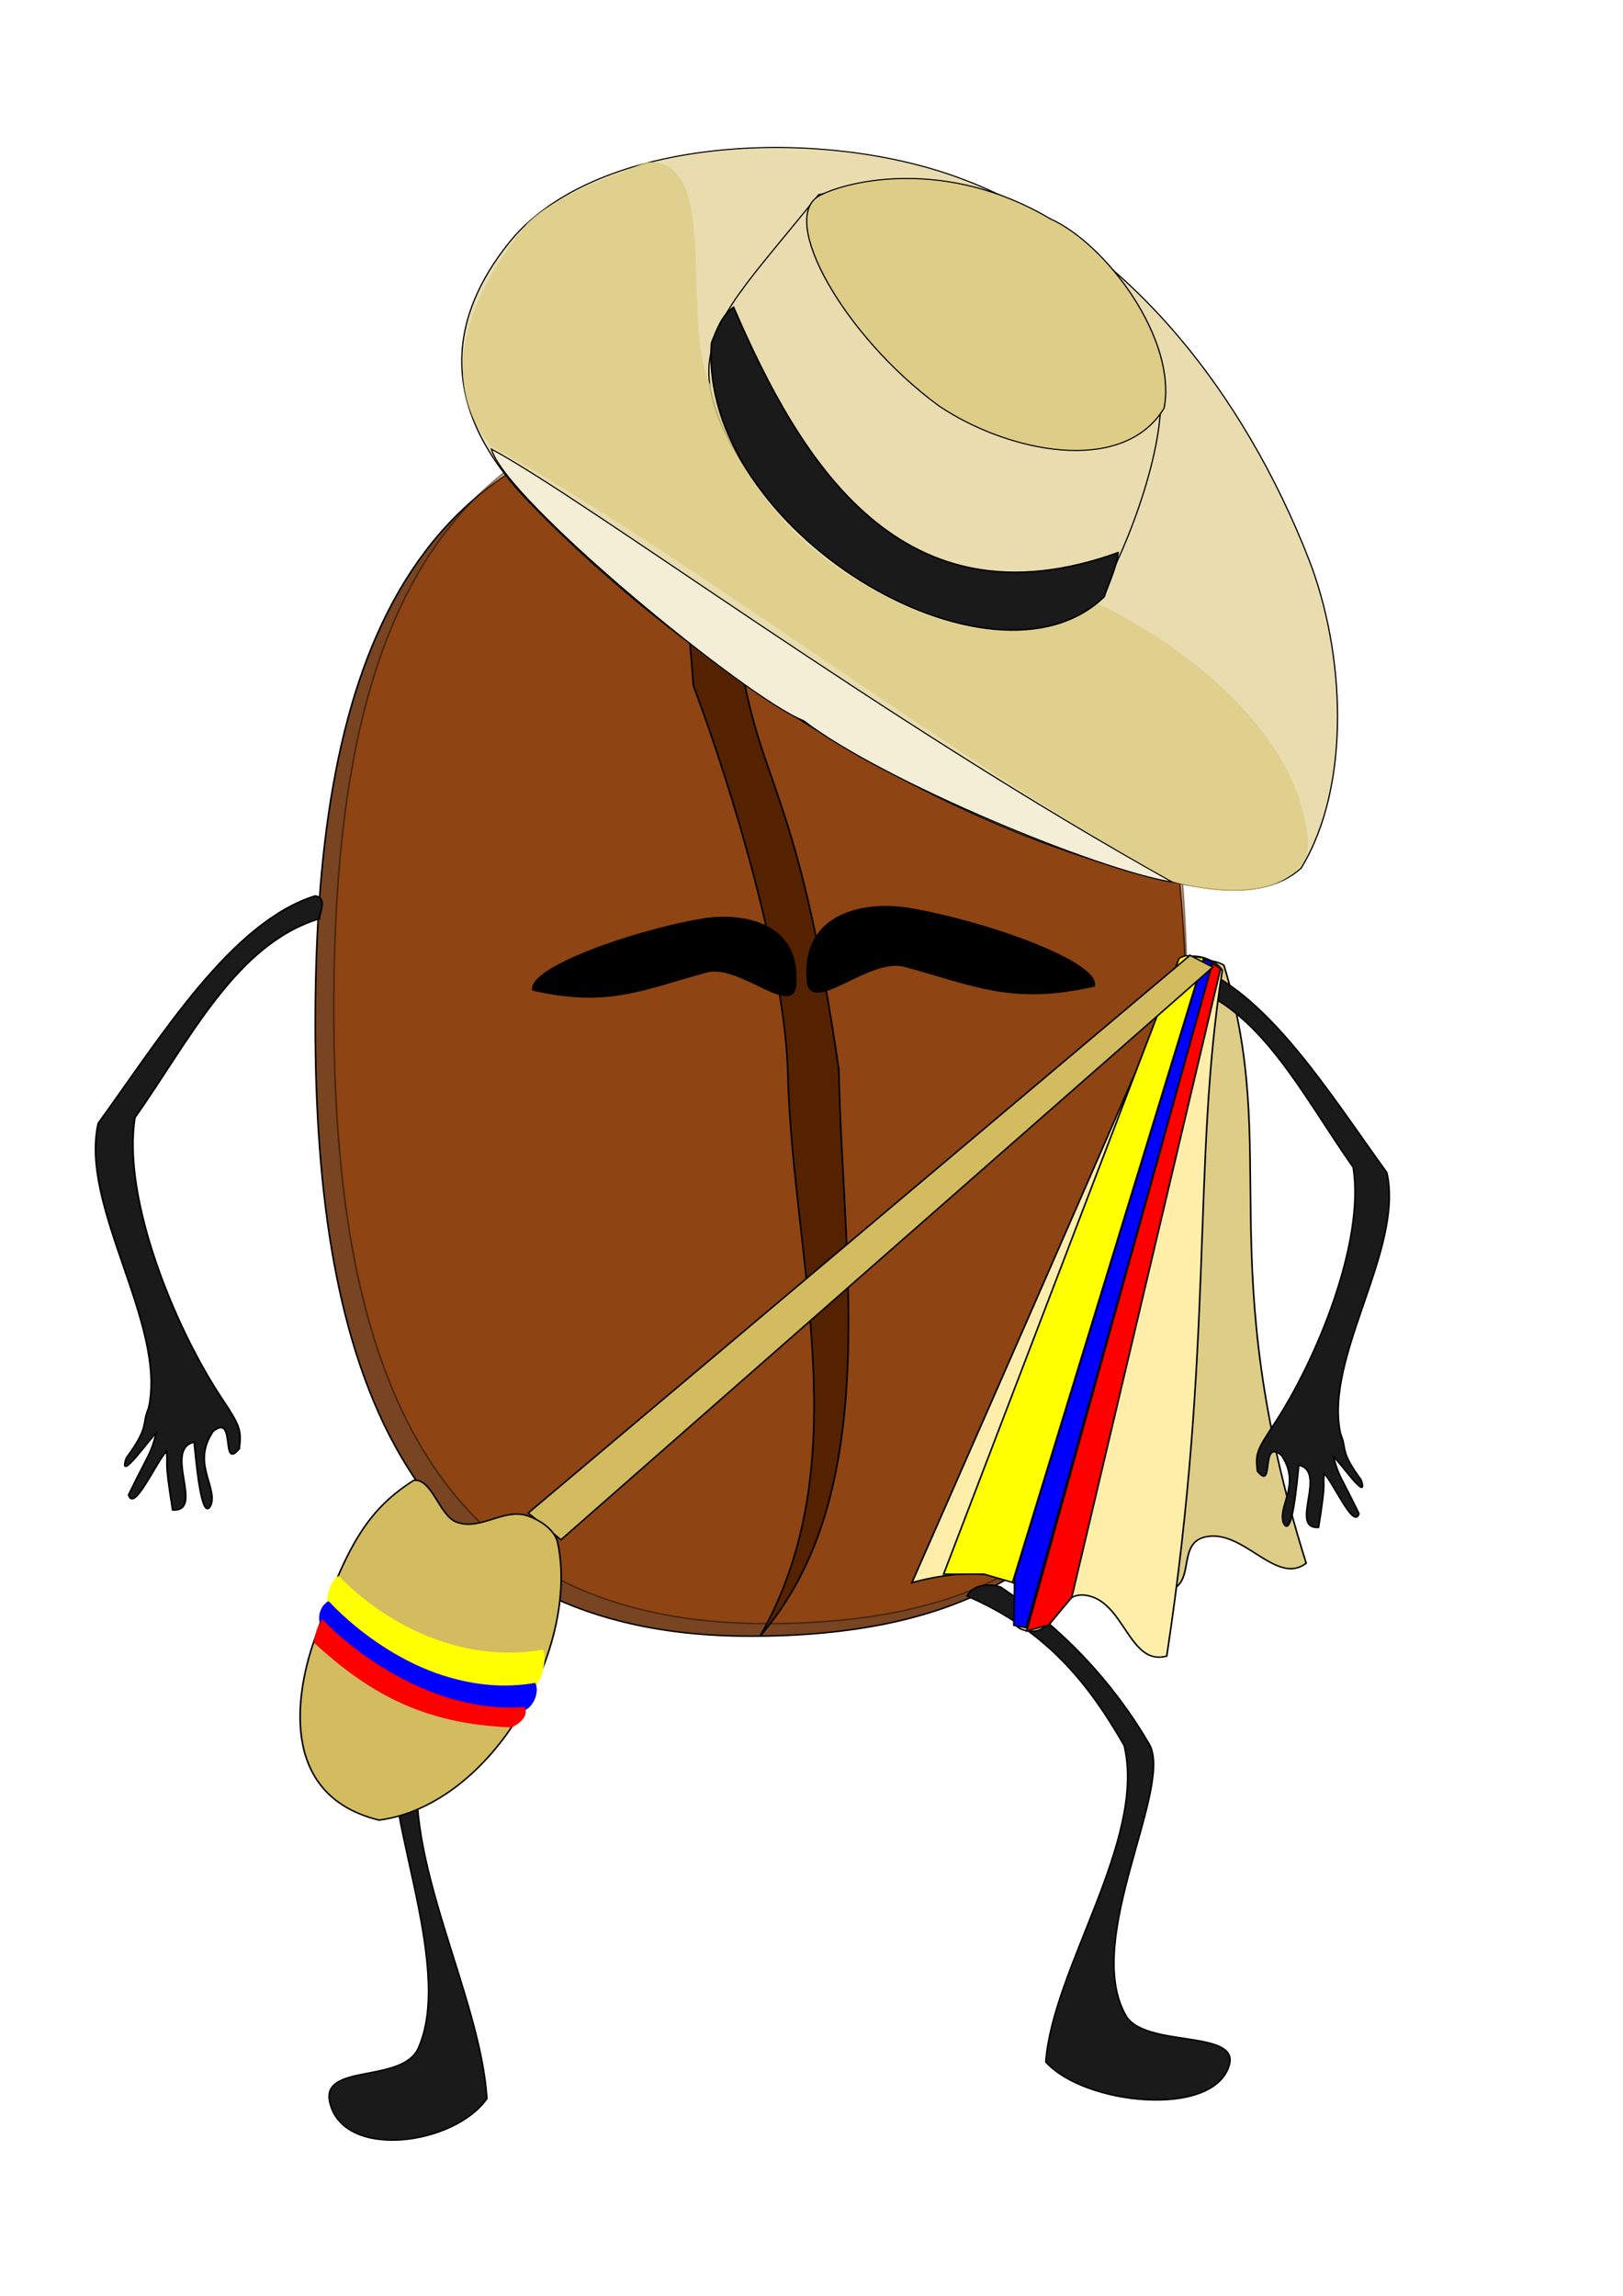 <?xml version="1.0" encoding="UTF-8" standalone="no"?>
<!-- Created with Inkscape (http://www.inkscape.org/) -->

<svg
   xmlns:dc="http://purl.org/dc/elements/1.1/"
   xmlns:cc="http://creativecommons.org/ns#"
   xmlns:rdf="http://www.w3.org/1999/02/22-rdf-syntax-ns#"
   xmlns:svg="http://www.w3.org/2000/svg"
   xmlns="http://www.w3.org/2000/svg"
   xmlns:sodipodi="http://sodipodi.sourceforge.net/DTD/sodipodi-0.dtd"
   xmlns:inkscape="http://www.inkscape.org/namespaces/inkscape"
   width="210mm"
   height="297mm"
   id="svg2"
   version="1.1"
   inkscape:version="0.47pre4 "
   sodipodi:docname="grano de cafe colombiano.svg"
   inkscape:export-filename="E:\sistemas de informasion\diseño digital\imagenes inskape\grano de cafe colombiano.png"
   inkscape:export-xdpi="90"
   inkscape:export-ydpi="90">
  <defs
     id="defs4">
    <inkscape:perspective
       sodipodi:type="inkscape:persp3d"
       inkscape:vp_x="0 : 526.18109 : 1"
       inkscape:vp_y="0 : 1000 : 0"
       inkscape:vp_z="744.09448 : 526.18109 : 1"
       inkscape:persp3d-origin="372.04724 : 350.78739 : 1"
       id="perspective10" />
    <inkscape:perspective
       id="perspective2824"
       inkscape:persp3d-origin="0.5 : 0.33333333 : 1"
       inkscape:vp_z="1 : 0.5 : 1"
       inkscape:vp_y="0 : 1000 : 0"
       inkscape:vp_x="0 : 0.5 : 1"
       sodipodi:type="inkscape:persp3d" />
    <inkscape:perspective
       id="perspective2841"
       inkscape:persp3d-origin="0.5 : 0.33333333 : 1"
       inkscape:vp_z="1 : 0.5 : 1"
       inkscape:vp_y="0 : 1000 : 0"
       inkscape:vp_x="0 : 0.5 : 1"
       sodipodi:type="inkscape:persp3d" />
    <inkscape:perspective
       id="perspective2870"
       inkscape:persp3d-origin="0.5 : 0.33333333 : 1"
       inkscape:vp_z="1 : 0.5 : 1"
       inkscape:vp_y="0 : 1000 : 0"
       inkscape:vp_x="0 : 0.5 : 1"
       sodipodi:type="inkscape:persp3d" />
    <inkscape:perspective
       id="perspective2900"
       inkscape:persp3d-origin="0.5 : 0.33333333 : 1"
       inkscape:vp_z="1 : 0.5 : 1"
       inkscape:vp_y="0 : 1000 : 0"
       inkscape:vp_x="0 : 0.5 : 1"
       sodipodi:type="inkscape:persp3d" />
    <inkscape:perspective
       id="perspective2924"
       inkscape:persp3d-origin="0.5 : 0.33333333 : 1"
       inkscape:vp_z="1 : 0.5 : 1"
       inkscape:vp_y="0 : 1000 : 0"
       inkscape:vp_x="0 : 0.5 : 1"
       sodipodi:type="inkscape:persp3d" />
    <inkscape:perspective
       id="perspective2948"
       inkscape:persp3d-origin="0.5 : 0.33333333 : 1"
       inkscape:vp_z="1 : 0.5 : 1"
       inkscape:vp_y="0 : 1000 : 0"
       inkscape:vp_x="0 : 0.5 : 1"
       sodipodi:type="inkscape:persp3d" />
    <inkscape:perspective
       id="perspective2970"
       inkscape:persp3d-origin="0.5 : 0.33333333 : 1"
       inkscape:vp_z="1 : 0.5 : 1"
       inkscape:vp_y="0 : 1000 : 0"
       inkscape:vp_x="0 : 0.5 : 1"
       sodipodi:type="inkscape:persp3d" />
    <inkscape:perspective
       id="perspective2994"
       inkscape:persp3d-origin="0.5 : 0.33333333 : 1"
       inkscape:vp_z="1 : 0.5 : 1"
       inkscape:vp_y="0 : 1000 : 0"
       inkscape:vp_x="0 : 0.5 : 1"
       sodipodi:type="inkscape:persp3d" />
    <inkscape:perspective
       id="perspective3023"
       inkscape:persp3d-origin="0.5 : 0.33333333 : 1"
       inkscape:vp_z="1 : 0.5 : 1"
       inkscape:vp_y="0 : 1000 : 0"
       inkscape:vp_x="0 : 0.5 : 1"
       sodipodi:type="inkscape:persp3d" />
    <inkscape:perspective
       id="perspective3045"
       inkscape:persp3d-origin="0.5 : 0.33333333 : 1"
       inkscape:vp_z="1 : 0.5 : 1"
       inkscape:vp_y="0 : 1000 : 0"
       inkscape:vp_x="0 : 0.5 : 1"
       sodipodi:type="inkscape:persp3d" />
    <inkscape:perspective
       id="perspective3069"
       inkscape:persp3d-origin="0.5 : 0.33333333 : 1"
       inkscape:vp_z="1 : 0.5 : 1"
       inkscape:vp_y="0 : 1000 : 0"
       inkscape:vp_x="0 : 0.5 : 1"
       sodipodi:type="inkscape:persp3d" />
    <inkscape:perspective
       id="perspective3865"
       inkscape:persp3d-origin="0.5 : 0.33333333 : 1"
       inkscape:vp_z="1 : 0.5 : 1"
       inkscape:vp_y="0 : 1000 : 0"
       inkscape:vp_x="0 : 0.5 : 1"
       sodipodi:type="inkscape:persp3d" />
    <inkscape:perspective
       id="perspective3887"
       inkscape:persp3d-origin="0.5 : 0.33333333 : 1"
       inkscape:vp_z="1 : 0.5 : 1"
       inkscape:vp_y="0 : 1000 : 0"
       inkscape:vp_x="0 : 0.5 : 1"
       sodipodi:type="inkscape:persp3d" />
  </defs>
  <sodipodi:namedview
     id="base"
     pagecolor="#ffffff"
     bordercolor="#666666"
     borderopacity="1.0"
     inkscape:pageopacity="0.0"
     inkscape:pageshadow="2"
     inkscape:zoom="0.35"
     inkscape:cx="534.70664"
     inkscape:cy="461.17663"
     inkscape:document-units="px"
     inkscape:current-layer="layer1"
     showgrid="false"
     inkscape:window-width="1024"
     inkscape:window-height="718"
     inkscape:window-x="-4"
     inkscape:window-y="-4"
     inkscape:window-maximized="1" />
  <g
     inkscape:label="Capa 1"
     inkscape:groupmode="layer"
     id="layer1">
    <g
       id="g3160"
       transform="matrix(0.793,0,0,0.718,75.28,157.703)">
      <g
         id="g3154">
        <path
           style="fill:#784421;fill-rule:evenodd;stroke:#000000;stroke-width:1px;stroke-linecap:butt;stroke-linejoin:miter;stroke-opacity:1"
           d="m 636.653,477.425 c 0,230.382 -17.24,416.973 -268.571,417.143 -216.784,0.143 -268.571,-186.761 -268.571,-417.143 0,-230.382 48.815,-417.143 268.571,-417.143 205.471,0 268.571,186.761 268.571,417.143 z"
           id="path2830"
           sodipodi:nodetypes="csssc" />
        <g
           id="g2877"
           transform="translate(662.367,-183.508)">
          <path
             style="opacity:0.44;fill:#aa4400;fill-rule:evenodd;stroke:#000000;stroke-width:0.999px;stroke-linecap:butt;stroke-linejoin:miter;stroke-opacity:1"
             d="m -25.224,650.934 c 0,231.171 -9.067,418.401 -259.062,418.572 -215.631,0.143 -267.143,-187.401 -267.143,-418.572 0,-231.171 48.555,-418.572 267.143,-418.572 204.378,0 259.062,187.401 259.062,418.572 z"
             id="path2855"
             sodipodi:nodetypes="csssc" />
          <path
             sodipodi:nodetypes="cccccsc"
             id="path2857"
             d="m -282.857,249.505 c -60.716,56.766 -51.558,111.885 -46.8,181.325 24.615,72.551 56.545,190.342 58.229,264.39 2.885,126.845 43.962,264.688 -17.143,382.857 76.746,-98.291 50.691,-255.224 48.571,-385.714 -25.507,-195.212 -49.587,-192.297 -61.679,-286.322 -12.092,-94.025 -13.624,-89.277 18.822,-156.535 z"
             style="fill:#552200;stroke:#000000;stroke-width:1px;stroke-linecap:butt;stroke-linejoin:miter;stroke-opacity:1" />
        </g>
      </g>
      <g
         transform="translate(663.15,-187.101)"
         id="g3115">
        <g
           id="g2884"
           transform="matrix(0.748,-0.167,0.167,0.748,-85.791,151.653)">
          <path
             sodipodi:nodetypes="ccccccc"
             id="path2878"
             d="m -445.714,-130.495 c -61.048,51.025 -100.241,128.597 -35.714,240 78.082,142.095 226.516,320.624 390,414.286 43.518,24.932 99.084,58.306 141.429,31.429 C 105.74,492.337 126.375,375.445 115.714,288.076 97.323,137.349 35.452,-24.222 -91.429,-107.638 -190.314,-172.648 -357.771,-200.674 -445.714,-130.495 z"
             style="fill:#e9ddaf;stroke:#000000;stroke-width:1px;stroke-linecap:butt;stroke-linejoin:miter;stroke-opacity:1" />
          <path
             sodipodi:nodetypes="ccccc"
             id="path2880"
             d="m -317.143,13.791 c 13.813,-41.762 45.348,-63.013 118.571,-127.143 175.081,-2.529 216.578,105.881 231.429,220 -2.333,52.224 -58.045,141.962 -88.571,177.143 C -190.894,360.614 -349.868,116.375 -317.143,13.791 z"
             style="fill:#e9ddaf;stroke:#000000;stroke-width:1px;stroke-linecap:butt;stroke-linejoin:miter;stroke-opacity:1" />
          <path
             sodipodi:nodetypes="ccccc"
             id="path2882"
             d="M -145,90.934 C -99.881,143.201 -14.284,184.111 31.429,132.362 55.081,74.752 17.782,-20.426 -21.429,-51.924 -91.083,-123.508 -172.775,-120.328 -197.815,-112.448 c -37.621,11.838 -8.427,126.172 52.815,203.382 z"
             style="fill:#decd87;stroke:#000000;stroke-width:1px;stroke-linecap:butt;stroke-linejoin:miter;stroke-opacity:1" />
          <path
             sodipodi:nodetypes="cccc"
             id="path2876"
             d="m -504.78,49.892 c 0.771,46.115 152.825,261.821 192.432,290.085 51.036,67.155 203.414,182.248 258.567,204.855 C -248.393,355.975 -438.129,112.795 -504.78,49.892 z"
             style="fill:#f4eed7;stroke:#000000;stroke-width:1px;stroke-linecap:butt;stroke-linejoin:miter;stroke-opacity:1" />
        </g>
        <g
           id="g3083">
          <path
             sodipodi:nodetypes="cccccccccc"
             id="path3083"
             d="m -454.791,271.525 c -17.735,-21.229 -37.21,-72.311 21.934,-152.02 17.24,-19.051 48.868,-30.244 72.857,-41.429 47.622,-5.441 20.854,108.828 40,151.429 13.381,56.631 45.845,106.441 97.648,137.735 38.531,25.706 100.922,47.673 138.066,9.408 62.695,32.891 129.75,94.984 132.857,165.714 0.527,12.007 -8.258,21.053 -18.99,26.464 -17.454,8.801 -45.648,5.536 -64.127,-0.837 C -173.618,483.461 -324.81,351.847 -454.791,271.525 z"
             style="opacity:0.818;fill:#decd87;stroke:none" />
          <g
             id="g3047">
            <g
               id="g3021">
              <g
                 id="g3013">
                <path
                   style="fill:#decd87;stroke:#000000;stroke-width:1px;stroke-linecap:butt;stroke-linejoin:miter;stroke-opacity:1"
                   d="m -27.696,626.095 c 7.244,174.608 -88.872,423.279 -88.872,423.279 0,0 29.633,-26.725 54.361,-25.435 20.734,1.082 4.075,31.696 24.251,26.796 17.711,-4.302 5.303,-31.979 22.934,-36.597 23.597,-6.181 43.866,33.64 62.438,17.826 -58.958,-207.524 -15.186,-279.402 -50.738,-407.213 -6.731,-4.573 -18.643,-4.433 -24.374,1.343 z"
                   id="path2914-4"
                   sodipodi:nodetypes="cccccccc" />
                <g
                   id="g2963">
                  <path
                     sodipodi:nodetypes="cccccccc"
                     id="path2984"
                     d="m -161.624,1054.382 c 49.193,23.517 75.001,59.79 96.873,101.81 13.694,64.465 -44.049,151.225 -48.386,215.378 23.681,29.358 103.923,38.596 113.137,2.02 6.107,-24.241 -52.308,-11.437 -63.813,-33.631 -26.911,-51.916 30.148,-156.046 14.244,-185.175 -22.817,-42.877 -53.357,-78.436 -91.383,-106.586 -7.673,-2.871 -17.513,-1.376 -20.672,6.184 z"
                     style="fill:#1a1a1a;stroke:#000000;stroke-width:1px;stroke-linecap:butt;stroke-linejoin:miter;stroke-opacity:1" />
                  <path
                     sodipodi:nodetypes="cccccccccccccccc"
                     id="path2890"
                     d="m -27.857,638.076 c 47.098,15.921 72.927,75.151 104.286,124.286 7.396,50.825 -22.734,131.75 -49.286,175.714 -10.444,17.294 -11.019,19.863 -9.775,31.24 10.724,14.332 1.492,-22.765 14.818,-10.815 12.278,19.771 -2.466,34.309 1.213,46.046 5.41,12.274 8.493,-29.604 9.458,-39.329 17.97,4.362 -6.273,43.52 12.186,42.416 5.113,-35.063 2.292,-26.69 3.528,-36.702 5.943,6.899 18.422,38.52 21.406,27.279 -12.038,-27.343 -12.377,-24.743 -15.692,-38.708 3.098,2.303 22.203,32.767 16.955,15.628 C 67.813,954.884 72.885,955.181 68.571,943.704 58.309,891.324 107.874,818.22 97.143,765.934 61.481,711.58 21.879,640.173 -25.714,623.791 c -6.194,1.414 -3.291,8.037 -2.143,14.286 z"
                     style="fill:#1a1a1a;stroke:#000000;stroke-width:1px;stroke-linecap:butt;stroke-linejoin:miter;stroke-opacity:1" />
                  <path
                     sodipodi:nodetypes="cccccccccccccccc"
                     id="path2890-7"
                     d="m -561.28,593.107 c -51.311,17.346 -79.451,81.874 -113.616,135.405 -8.058,55.372 24.768,143.537 53.695,191.434 11.379,18.841 12.005,21.639 10.649,34.035 -11.683,15.614 -1.625,-24.802 -16.144,-11.782 -13.376,21.54 2.687,37.378 -1.322,50.166 -5.894,13.373 -9.253,-32.252 -10.304,-42.848 -19.578,4.752 6.834,47.414 -13.276,46.211 -5.57,-38.2 -2.497,-29.078 -3.844,-39.986 -6.475,7.516 -20.07,41.966 -23.321,29.72 13.115,-29.79 13.484,-26.957 17.096,-42.171 -3.376,2.509 -24.189,35.699 -18.472,17.026 14.629,-22.061 9.103,-21.736 13.802,-34.24 11.18,-57.066 -42.818,-136.711 -31.128,-193.675 38.853,-59.216 81.997,-137.012 133.848,-154.86 6.748,1.541 3.585,8.756 2.335,15.564 z"
                     style="fill:#1a1a1a;stroke:#000000;stroke-width:1.089px;stroke-linecap:butt;stroke-linejoin:miter;stroke-opacity:1" />
                  <path
                     sodipodi:nodetypes="cccccccc"
                     id="path2984-4"
                     d="m -416.304,1050.958 c -42.136,25.627 -64.242,65.155 -82.976,110.945 -11.73,70.25 37.73,164.794 41.445,234.703 -20.284,31.992 -89.015,42.059 -96.907,2.202 -5.231,-26.417 44.804,-12.463 54.659,-36.648 23.051,-56.574 -25.823,-170.047 -12.2,-201.79 19.544,-46.724 45.703,-85.474 78.274,-116.15 6.572,-3.129 15.001,-1.499 17.707,6.738 z"
                     style="fill:#1a1a1a;stroke:#000000;stroke-width:0.966px;stroke-linecap:butt;stroke-linejoin:miter;stroke-opacity:1" />
                </g>
              </g>
              <g
                 id="g2945">
                <g
                   id="g2909">
                  <path
                     sodipodi:nodetypes="cccccccc"
                     id="path2914"
                     d="m -27.143,619.505 c -63.58,162.782 -168.571,425.714 -168.571,425.714 0,0 37.878,-12.553 60,-1.429 18.549,9.328 -9.014,30.659 11.429,34.286 17.946,3.183 17.714,-27.147 35.714,-24.286 24.09,3.83 26.637,48.44 50,41.429 29.466,-213.715 15.442,-335.825 34.286,-467.143 -4.324,-6.893 -15.287,-11.555 -22.857,-8.571 z"
                     style="fill:#ffeeaa;stroke:#000000;stroke-width:1px;stroke-linecap:butt;stroke-linejoin:miter;stroke-opacity:1" />
                  <g
                     id="g2903">
                    <g
                       id="g2899">
                      <path
                         sodipodi:nodetypes="cccccc"
                         id="path2938"
                         d="m -15.628,620.421 -116.724,420.844 -0.513,33.01 7.569,1.695 115.115,-453.023 -5.447,-2.525 z"
                         style="fill:#0000ff;stroke:#000000;stroke-width:1px;stroke-linecap:butt;stroke-linejoin:miter;stroke-opacity:1" />
                      <path
                         sodipodi:nodetypes="ccccccc"
                         id="path2938-0"
                         d="m -30.89,619.976 -145.286,419.459 24.838,-0.042 17.696,5.672 117.972,-425.324 -11.431,-1.532 -3.788,1.767 z"
                         style="fill:#ffff00;stroke:#000000;stroke-width:1px;stroke-linecap:butt;stroke-linejoin:miter;stroke-opacity:1" />
                    </g>
                    <path
                       style="fill:#ff0000;stroke:#000000;stroke-width:1px;stroke-linecap:butt;stroke-linejoin:miter;stroke-opacity:1"
                       d="m -10.418,623.452 -114.546,454.712 13.658,-4.148 14.163,-18.796 91.804,-428.319 -5.079,-3.449 z"
                       id="path2938-9"
                       sodipodi:nodetypes="cccccc" />
                  </g>
                </g>
                <g
                   id="g2935">
                  <path
                     sodipodi:nodetypes="ccccc"
                     id="path3008"
                     d="m -24.244,617.997 -408.102,379.817 20.203,18.183 402.041,-389.919 -14.142,-8.081 z"
                     style="fill:#d3bc5f;stroke:#000000;stroke-width:1px;stroke-linecap:butt;stroke-linejoin:miter;stroke-opacity:1" />
                  <g
                     id="g2927">
                    <path
                       style="fill:#d3bc5f;stroke:#000000;stroke-width:1px;stroke-linecap:butt;stroke-linejoin:miter;stroke-opacity:1"
                       d="m -432.345,999.834 c -15.071,-5.878 -29.633,10.54 -44.447,4.041 -10.502,-4.608 -14.94,-30.097 -26.264,-28.284 -25.364,18.162 -40.449,39.296 -60.609,107.076 -11.547,34.903 -23.846,107.302 39.396,124.249 70.998,-10.716 123.685,-118.392 110.107,-188.899 -1.621,-8.417 -10.197,-15.068 -18.183,-18.183 z"
                       id="path3010"
                       sodipodi:nodetypes="ccccccc" />
                    <g
                       id="g2921">
                      <path
                         sodipodi:nodetypes="ccccc"
                         id="rect3012"
                         d="m -549.105,1040.648 c 18.88,22.195 66.488,61.462 125.851,50.201 2.813,5.535 -0.634,22.898 -6.183,25.683 -57.821,0.291 -93.772,-22.439 -126.147,-55.079 -2.317,-5.147 1.344,-18.462 6.479,-20.805 z"
                         style="fill:#ffff00" />
                      <g
                         id="g2917">
                        <path
                           style="fill:#0000ff"
                           d="m -555.34,1057.918 c 18.88,22.195 67.917,66.819 127.279,55.558 2.813,5.535 -0.634,15.755 -6.183,18.54 -56.035,-2.209 -93.772,-25.296 -126.147,-57.936 -2.317,-5.147 -0.084,-13.819 5.051,-16.163 z"
                           id="rect3012-8"
                           sodipodi:nodetypes="ccccc" />
                        <path
                           style="fill:#ff0000"
                           d="m -559.381,1070.04 c 18.88,22.195 68.988,64.677 124.779,59.844 2.813,5.535 -2.42,11.112 -7.969,13.897 -56.035,-2.209 -89.487,-24.939 -121.861,-57.579 0.54,-5.147 1.702,-10.605 5.051,-16.163 z"
                           id="rect3012-8-8"
                           sodipodi:nodetypes="ccccc" />
                      </g>
                    </g>
                  </g>
                </g>
              </g>
            </g>
            <g
               id="g2895">
              <path
                 sodipodi:nodetypes="ccccc"
                 id="path3059"
                 d="m -267.535,638.914 c 3.609,-44.128 -34.166,-49.928 -57.803,-45.406 -44.631,8.538 -107.049,33.69 -104.016,48.128 46.463,11.604 66.933,-0.368 107.046,-12.376 20.093,-6.015 52.507,30.505 54.772,9.653 z"
                 style="fill:#000000;stroke:#000000;stroke-width:1px;stroke-linecap:butt;stroke-linejoin:miter;stroke-opacity:1" />
              <path
                 sodipodi:nodetypes="ccccc"
                 id="path3059-5"
                 d="m -260.05,635.877 c -3.94,-48.171 37.296,-54.502 63.099,-49.566 48.721,9.32 116.857,36.777 113.546,52.538 -50.72,12.668 -73.065,-0.402 -116.854,-13.51 -21.934,-6.566 -57.318,33.3 -59.791,10.538 z"
                 style="fill:#000000;stroke:#000000;stroke-width:1.092px;stroke-linecap:butt;stroke-linejoin:miter;stroke-opacity:1" />
            </g>
          </g>
        </g>
        <path
           style="fill:#1a1a1a;stroke:#000000;stroke-width:1px;stroke-linecap:butt;stroke-linejoin:miter;stroke-opacity:1"
           d="m -77.143,373.791 c -69.041,74.007 -250.448,-45.369 -242.143,-172.857 2.979,-8.088 6.209,-18.628 13.571,-24.286 41.057,105.229 103.53,220.232 237.143,167.143 -0.825,9.807 -6.593,23.047 -8.571,30 z"
           id="path3911"
           sodipodi:nodetypes="ccccc" />
      </g>
    </g>
  </g>
</svg>
